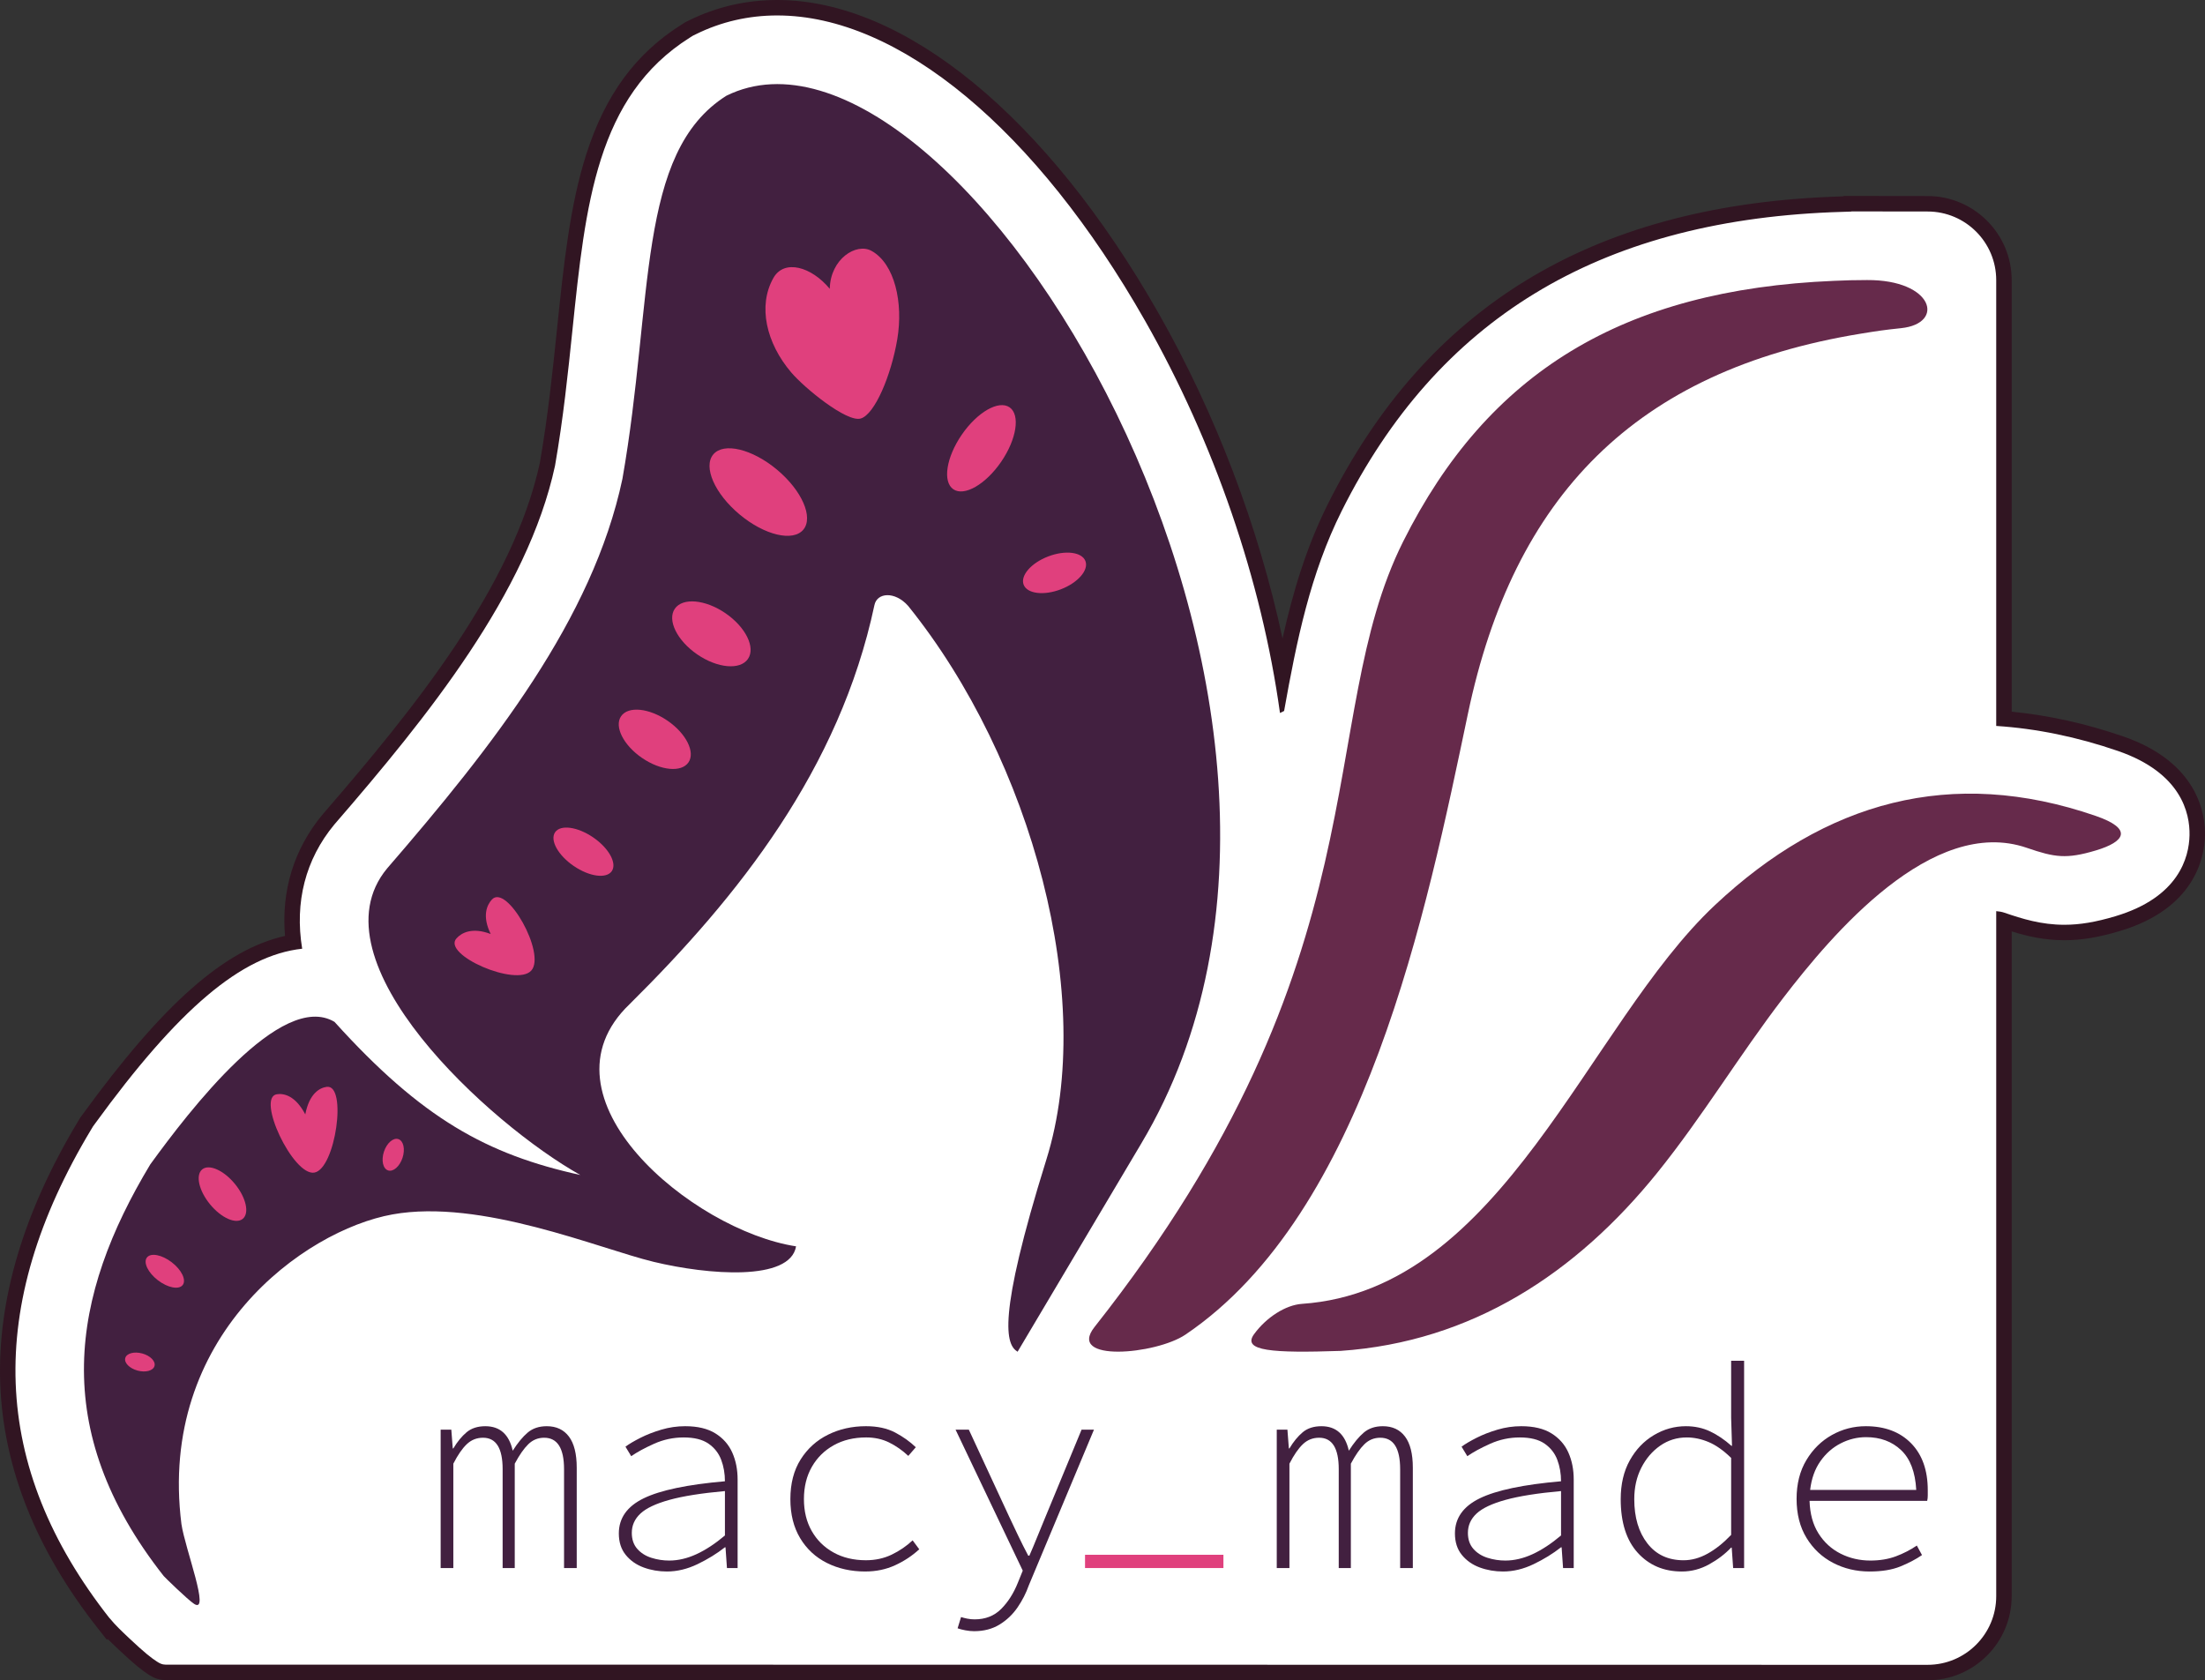 <?xml version="1.0" encoding="UTF-8"?>
<svg id="Layer_2" xmlns="http://www.w3.org/2000/svg" viewBox="0 0 570.64 434.9">
  <rect x="0" y="0" width="570.64" height="434.9" fill="#333333" stroke="none"/>
  <defs>
    <style>
      .cls-1 {
        fill: #fff;
      }

      .cls-2 {
        fill: #311522;
      }

      .cls-3 {
        fill: #422040;
      }

      .cls-4 {
        fill: #662a4b;
      }

      .cls-5 {
        fill: #e0407d;
      }
    </style>
  </defs>
  <g id="Layer_1-2" data-name="Layer_1">
    <g>
      <g>
        <path class="cls-1" d="M86.673,432.851h-43.858c-1.441,0-2.445-.57-3.274-1.104-1.557-1.001-3.414-2.441-7.414-6.213-1.5-1.415-2.84-2.679-4.019-3.959l-.071.052-1.215-1.502c-31.46-39.979-33.05-82.159-4.86-128.953l.439-.732.504-.69c21.306-29.314,37.322-43.221,53.033-45.896-1.458-11.856,1.637-22.77,9.009-31.675l.261-.308c23.659-27.358,49.475-59.252,56.476-91.745,2.113-12.134,3.316-23.746,4.48-34.976,3.413-32.94,6.36-61.38,31.275-77.089l.872-.55.924-.455c6.79-3.354,14.168-5.055,21.928-5.055,32.184,0,68.416,29.925,96.92,80.05,16.376,28.798,28.222,61.652,33.773,93.43,2.922-15.264,6.569-30.104,13.583-44.136,25.098-50.202,67.081-75.848,128.35-78.403,1.637-.068,2.966-.12,4.275-.156l.019-.026,1.046-.039h4.312l.136.006,15.294.021c10.884.014,19.739,8.881,19.739,19.766v113.523c9.945.809,20.078,2.973,30.148,6.441,17.602,6.062,20.009,17.484,19.878,23.753-.132,6.272-2.987,17.579-20.63,22.839-5.309,1.583-9.553,2.289-13.764,2.289-6.037,0-11.038-1.481-15.633-3.051v174.829c0,10.898-8.867,19.766-19.766,19.766l-412.171-.05Z"/>
        <path class="cls-2" d="M201.163,4c31.456,0,67.037,29.548,95.181,79.038,17.906,31.487,30.165,67.284,34.907,101.5.647-.337,1.011-.515,1.06-.515.004,0,.005,0,.006.003,3.253-18.231,6.783-35.529,14.91-51.787,24.743-49.492,66.168-74.777,126.644-77.3,2.034-.085,3.588-.144,5.225-.179l.03-.041,2.722.003c.423-.002.865-.003,1.333-.003h.203c.055,0,.106.006.161.006l15.321.02c9.803.013,17.742,7.963,17.742,17.766v115.383c10.319.664,20.881,2.817,31.497,6.473,16.402,5.649,18.649,16.097,18.529,21.82-.12,5.727-2.775,16.067-19.2,20.963-5.118,1.527-9.187,2.207-13.193,2.207h-.001c-5.951,0-10.912-1.539-15.483-3.114-.697-.239-1.411-.356-2.147-.411v177.303c0,9.812-7.954,17.766-17.766,17.766l-412.171-.049h-43.858c-.881,0-1.517-.351-2.19-.785-1.459-.938-3.232-2.316-7.126-5.987-2-1.886-3.709-3.498-5.085-5.207l-.021.016c-30.884-39.248-32.427-80.688-4.719-126.685l.396-.657.451-.619c21.664-29.808,37.969-43.663,53.683-45.372-1.992-12.058.862-23.137,8.283-32.102l.246-.29c23.818-27.542,49.806-59.673,56.904-92.618,2.141-12.283,3.348-23.932,4.516-35.202,3.359-32.41,6.26-60.402,30.352-75.593l.783-.493.83-.409c6.517-3.218,13.598-4.849,21.044-4.849M201.163,0c-8.068,0-15.744,1.771-22.815,5.262l-.829.409-.185.091-.175.11-.783.493c-11.868,7.484-19.693,18.129-24.629,33.502-4.284,13.344-5.881,28.751-7.571,45.063-1.159,11.185-2.356,22.736-4.464,34.85-6.925,32.004-32.537,63.631-56.003,90.767l-.269.316-.016.019-.016.02c-7.348,8.875-10.646,19.642-9.647,31.341-15.676,3.5-31.654,17.684-52.474,46.332l-.449.618-.102.141-.09.149-.396.657C6.05,313.708-.741,336.615.064,358.225c.808,21.683,9.281,42.925,25.186,63.136l2.397,3.046.24-.177c.887.89,1.839,1.788,2.859,2.75,4.122,3.886,6.064,5.388,7.715,6.449.711.459,2.202,1.421,4.354,1.421h43.858l412.171.049c12.002,0,21.766-9.764,21.766-21.766v-172.065c4.033,1.261,8.445,2.288,13.631,2.288,4.414,0,8.836-.732,14.338-2.374,19.561-5.831,21.941-19.224,22.056-24.712.115-5.485-1.722-18.969-21.226-25.686-9.609-3.309-19.279-5.45-28.799-6.379v-111.695c0-11.986-9.751-21.75-21.737-21.766l-15.241-.02c-.083-.004-.163-.006-.246-.006h-.203c-.476,0-.924.001-1.354.003l-2.696-.003-2.029-.002-.073.099c-1.004.033-2.063.075-3.326.127-62.062,2.589-104.603,28.596-130.055,79.508-5.599,11.199-9.075,22.865-11.739,34.828-6.166-28.875-17.29-58.192-32.09-84.217C270.956,30.303,234.075,0,201.163,0h0Z"/>
      </g>
      <g>
        <g>
          <path class="cls-4" d="M483.182,72.485c-3.407,0-5.304.068-8.57.204-54.579,2.277-89.589,23.679-111.494,67.494-23.215,46.437-4.223,107.542-79.862,203.279-7.293,9.23,15.9,7.129,23.523,1.977,46.638-31.517,62.422-109.809,73.119-160.738,11.807-56.208,43.26-88.803,101.621-98.333,4.214-.688,5.98-.961,10.475-1.431,11.475-1.2,8.357-12.543-8.813-12.452Z"/>
          <path class="cls-4" d="M542.322,211.164c-37.31-12.85-69.922-3.733-98.519,23.118-33.044,31.025-54.84,99.607-106.853,103.189-4.23.291-9.224,3.477-12.409,7.851-3.185,4.375,4.742,4.911,22.372,4.326,33.996-2.341,60.984-20.061,82.039-46.188,11.654-14.462,21.24-30.451,32.539-45.176,12.564-16.374,38.562-47.281,63.055-38.838,7.215,2.487,10.232,2.939,17.814.68,7.566-2.255,9.754-5.589-.039-8.962Z"/>
        </g>
        <path class="cls-3" d="M295.416,295.861C362.637,182.865,246.735-4.221,187.981,24.78c-23.343,14.719-18.77,52.809-26.901,99.155-7.695,36.3-33.534,69.192-60.909,100.849-19.875,24.005,26.752,66.343,50.012,79.331-24.155-5.307-40.987-14.576-63.619-39.632-13.777-8.196-37.721,23.198-47.671,36.888-20.437,33.925-26.467,68.497,3.462,106.532.014.088,6.243,6.17,7.881,7.222,4.272,2.748-2.327-14.221-3.282-20.648-6.141-48.632,31.684-76.005,54.605-80.154,22.921-4.148,53.463,8.86,67.583,12.268,14.12,3.408,35.334,5.103,36.874-4.006-26.928-4.133-68.269-38.626-43.057-62.707,28.175-27.917,54.297-60.787,63.333-103.242.665-3.3,5.304-3.66,8.716.173,32.169,39.881,48.743,101.781,35.807,143.246-12.936,41.466-10.451,48.035-7.47,49.807l32.072-54.002Z"/>
        <g>
          <g>
            <path class="cls-5" d="M84.52,281.306c-1.834.272-4.471,1.738-5.514,7.123-2.562-4.849-5.511-5.486-7.345-5.213-5.43.806,4.179,21.167,9.67,20.285,5.491-.882,8.619-23.001,3.19-22.194Z"/>
            <ellipse class="cls-5" cx="101.765" cy="298.884" rx="4.264" ry="2.533" transform="translate(-213.949 302.381) rotate(-71.832)"/>
            <ellipse class="cls-5" cx="57.576" cy="309.068" rx="4.162" ry="8.275" transform="translate(-182.917 106.581) rotate(-39.351)"/>
            <ellipse class="cls-5" cx="42.653" cy="329.036" rx="2.937" ry="5.839" transform="translate(-244.282 162.445) rotate(-52.475)"/>
            <ellipse class="cls-5" cx="36.201" cy="352.525" rx="2.295" ry="3.92" transform="translate(-313.526 295.295) rotate(-74.843)"/>
          </g>
          <g>
            <path class="cls-5" d="M225.53,64.924c-3.913-2.154-10.641,2.071-10.792,9.83-4.77-5.765-11.797-7.719-14.572-2.836-4.115,7.241-1.866,16.882,4.588,24.467,3.505,4.119,14.366,12.962,17.982,11.942,3.617-1.02,7.888-11.119,9.477-20.539,1.59-9.42-.659-19.549-6.684-22.864Z"/>
            <path class="cls-5" d="M127.291,232.832c-1.305,1.431-2.563,4.274-.301,8.911-4.826-1.825-7.541-.311-8.845,1.12-3.862,4.236,15.487,12.672,19.354,8.34,3.867-4.332-6.346-22.607-10.208-18.372Z"/>
            <ellipse class="cls-5" cx="253.99" cy="116.027" rx="12.861" ry="6.186" transform="translate(14.651 259.867) rotate(-55.557)"/>
            <ellipse class="cls-5" cx="196.241" cy="127.357" rx="7.552" ry="15.184" transform="translate(-27.297 196.358) rotate(-50.137)"/>
            <ellipse class="cls-5" cx="150.991" cy="220.439" rx="4.474" ry="8.896" transform="translate(-116.201 220.283) rotate(-55.557)"/>
            <ellipse class="cls-5" cx="169.452" cy="191.353" rx="5.839" ry="10.57" transform="translate(-84.195 222.872) rotate(-55.557)"/>
            <ellipse class="cls-5" cx="184.101" cy="164.052" rx="6.461" ry="11.479" transform="translate(-55.316 223.093) rotate(-55.557)"/>
            <ellipse class="cls-5" cx="272.905" cy="148.276" rx="8.56" ry="4.558" transform="translate(-34.949 107.185) rotate(-20.914)"/>
          </g>
        </g>
      </g>
      <g>
        <g>
          <path class="cls-3" d="M114.038,405.85v-35.816h2.76l.373,4.851h.149c1.044-1.742,2.188-3.135,3.432-4.179s2.861-1.567,4.851-1.567c3.779,0,6.143,2.115,7.089,6.343,1.293-2.04,2.585-3.607,3.879-4.702,1.293-1.093,2.934-1.641,4.925-1.641,2.486,0,4.402.895,5.744,2.686,1.343,1.792,2.014,4.478,2.014,8.059v25.967h-3.282v-25.594c0-5.422-1.716-8.133-5.149-8.133-1.591,0-2.96.56-4.103,1.679-1.145,1.119-2.313,2.798-3.506,5.037v27.011h-3.135v-25.594c0-5.422-1.692-8.133-5.073-8.133-1.641,0-3.048.56-4.216,1.679-1.169,1.119-2.327,2.798-3.47,5.037v27.011h-3.282Z"/>
          <path class="cls-3" d="M172.609,406.745c-2.139,0-4.153-.349-6.044-1.044-1.891-.696-3.432-1.778-4.625-3.246-1.194-1.466-1.79-3.321-1.79-5.559,0-3.978,2.151-7.014,6.454-9.103,4.303-2.089,11.305-3.557,21.005-4.402,0-1.99-.324-3.843-.97-5.56-.647-1.716-1.742-3.107-3.284-4.178-1.542-1.069-3.682-1.605-6.416-1.605-2.687,0-5.25.548-7.686,1.643-2.438,1.095-4.403,2.163-5.895,3.208l-1.492-2.462c.944-.697,2.226-1.456,3.843-2.276,1.615-.821,3.432-1.53,5.446-2.127,2.016-.597,4.067-.895,6.157-.895,3.232,0,5.843.623,7.833,1.865,1.99,1.244,3.446,2.899,4.365,4.962.921,2.065,1.381,4.391,1.381,6.978v22.906h-2.76l-.373-5.373h-.149c-2.091,1.643-4.454,3.097-7.089,4.365-2.637,1.27-5.274,1.903-7.91,1.903ZM173.206,403.911c2.288,0,4.627-.547,7.014-1.641,2.387-1.095,4.849-2.712,7.387-4.851v-11.49c-6.071.548-10.857,1.306-14.363,2.276-3.508.97-6.008,2.151-7.5,3.543-1.492,1.395-2.238,3.06-2.238,5,0,1.692.472,3.073,1.417,4.141.946,1.07,2.163,1.841,3.657,2.313,1.492.474,3.033.71,4.625.71Z"/>
          <path class="cls-3" d="M223.944,406.745c-3.682,0-6.99-.734-9.924-2.202-2.936-1.466-5.25-3.605-6.94-6.416-1.692-2.811-2.536-6.182-2.536-10.111,0-4.029.881-7.448,2.648-10.26,1.766-2.809,4.129-4.948,7.089-6.416s6.23-2.202,9.813-2.202c2.984,0,5.508.548,7.573,1.641,2.065,1.095,3.843,2.363,5.335,3.806l-1.94,2.238c-1.542-1.442-3.197-2.599-4.962-3.47-1.766-.869-3.744-1.306-5.932-1.306-3.184,0-5.982.671-8.395,2.016-2.413,1.343-4.303,3.208-5.67,5.595-1.369,2.387-2.052,5.175-2.052,8.357,0,3.133.671,5.883,2.014,8.244,1.343,2.365,3.22,4.216,5.633,5.56,2.413,1.343,5.212,2.014,8.395,2.014,2.436,0,4.663-.486,6.678-1.456,2.014-.97,3.817-2.202,5.41-3.694l1.716,2.313c-1.841,1.693-3.93,3.073-6.267,4.141-2.339,1.07-4.901,1.605-7.686,1.605Z"/>
          <path class="cls-3" d="M252.073,422.192c-.697,0-1.443-.075-2.238-.224-.796-.149-1.468-.324-2.014-.522l.895-2.911c.448.149.98.286,1.603.411.621.123,1.256.186,1.903.186,2.785,0,5.075-.895,6.865-2.686s3.232-4.055,4.327-6.791l1.268-3.133-17.386-36.487h3.433l10.446,22.535c.696,1.492,1.48,3.145,2.351,4.962.869,1.816,1.728,3.518,2.573,5.111h.3c.696-1.593,1.404-3.284,2.125-5.075s1.405-3.456,2.052-4.998l9.327-22.535h3.208l-16.862,40.292c-.697,1.99-1.667,3.893-2.911,5.71-1.244,1.815-2.798,3.295-4.663,4.44-1.865,1.143-4.067,1.716-6.603,1.716Z"/>
          <path class="cls-3" d="M330.417,405.85v-35.816h2.76l.373,4.851h.149c1.044-1.742,2.188-3.135,3.432-4.179s2.861-1.567,4.851-1.567c3.779,0,6.143,2.115,7.089,6.343,1.293-2.04,2.585-3.607,3.879-4.702,1.293-1.093,2.934-1.641,4.925-1.641,2.486,0,4.402.895,5.744,2.686,1.343,1.792,2.014,4.478,2.014,8.059v25.967h-3.282v-25.594c0-5.422-1.716-8.133-5.149-8.133-1.591,0-2.96.56-4.103,1.679-1.145,1.119-2.313,2.798-3.506,5.037v27.011h-3.135v-25.594c0-5.422-1.692-8.133-5.073-8.133-1.641,0-3.048.56-4.216,1.679-1.169,1.119-2.327,2.798-3.47,5.037v27.011h-3.282Z"/>
          <path class="cls-3" d="M388.988,406.745c-2.139,0-4.153-.349-6.044-1.044-1.891-.696-3.432-1.778-4.625-3.246-1.194-1.466-1.79-3.321-1.79-5.559,0-3.978,2.151-7.014,6.454-9.103,4.303-2.089,11.305-3.557,21.005-4.402,0-1.99-.324-3.843-.97-5.56-.647-1.716-1.742-3.107-3.284-4.178-1.542-1.069-3.682-1.605-6.416-1.605-2.687,0-5.25.548-7.686,1.643-2.438,1.095-4.403,2.163-5.895,3.208l-1.492-2.462c.944-.697,2.226-1.456,3.843-2.276,1.615-.821,3.432-1.53,5.446-2.127,2.016-.597,4.067-.895,6.157-.895,3.232,0,5.843.623,7.833,1.865,1.99,1.244,3.446,2.899,4.365,4.962.921,2.065,1.381,4.391,1.381,6.978v22.906h-2.76l-.373-5.373h-.149c-2.091,1.643-4.454,3.097-7.089,4.365-2.637,1.27-5.274,1.903-7.91,1.903ZM389.585,403.911c2.288,0,4.627-.547,7.014-1.641,2.387-1.095,4.849-2.712,7.387-4.851v-11.49c-6.071.548-10.857,1.306-14.363,2.276-3.508.97-6.008,2.151-7.5,3.543-1.492,1.395-2.238,3.06-2.238,5,0,1.692.472,3.073,1.417,4.141.946,1.07,2.163,1.841,3.657,2.313,1.492.474,3.033.71,4.625.71Z"/>
          <path class="cls-3" d="M435.248,406.745c-4.676,0-8.482-1.615-11.416-4.849-2.936-3.234-4.402-7.859-4.402-13.879,0-3.879.782-7.224,2.349-10.035s3.643-4.988,6.23-6.53c2.587-1.541,5.347-2.313,8.283-2.313,2.288,0,4.377.448,6.268,1.343,1.889.895,3.73,2.139,5.522,3.732h.149l-.224-7.238v-14.775h3.357v53.649h-2.835l-.373-5.298h-.149c-1.542,1.643-3.433,3.086-5.671,4.329-2.238,1.242-4.601,1.865-7.089,1.865ZM435.696,403.836c2.091,0,4.166-.571,6.23-1.716s4.091-2.762,6.083-4.851v-19.922c-1.992-1.94-3.931-3.309-5.821-4.103-1.891-.796-3.78-1.195-5.671-1.195-2.536,0-4.825.71-6.863,2.127-2.04,1.417-3.669,3.321-4.887,5.708-1.22,2.387-1.829,5.101-1.829,8.133,0,4.726,1.131,8.545,3.395,11.454,2.262,2.909,5.383,4.365,9.363,4.365Z"/>
          <path class="cls-3" d="M483.823,406.745c-3.433,0-6.579-.746-9.44-2.238s-5.148-3.643-6.865-6.454c-1.716-2.811-2.573-6.182-2.573-10.111,0-3.879.845-7.224,2.536-10.035,1.69-2.811,3.891-4.974,6.603-6.492,2.71-1.516,5.633-2.276,8.768-2.276,4.924,0,8.829,1.468,11.714,4.403,2.883,2.936,4.327,6.988,4.327,12.162v1.379c0,.474-.05.933-.149,1.381h-30.443c.099,3.333.869,6.145,2.313,8.432,1.442,2.288,3.345,4.029,5.708,5.224,2.363,1.194,4.938,1.79,7.724,1.79,2.436,0,4.625-.361,6.565-1.083,1.941-.72,3.756-1.653,5.448-2.798l1.343,2.464c-1.593,1.095-3.458,2.077-5.597,2.946-2.139.871-4.801,1.306-7.982,1.306ZM482.928,371.974c-2.29,0-4.478.536-6.567,1.605-2.089,1.07-3.843,2.611-5.26,4.627-1.417,2.014-2.302,4.488-2.649,7.424h27.459c-.25-4.627-1.556-8.059-3.917-10.297-2.363-2.24-5.385-3.359-9.065-3.359Z"/>
        </g>
        <path class="cls-5" d="M280.8,405.85v-3.432h35.816v3.432h-35.816Z"/>
      </g>
    </g>
  </g>
</svg>